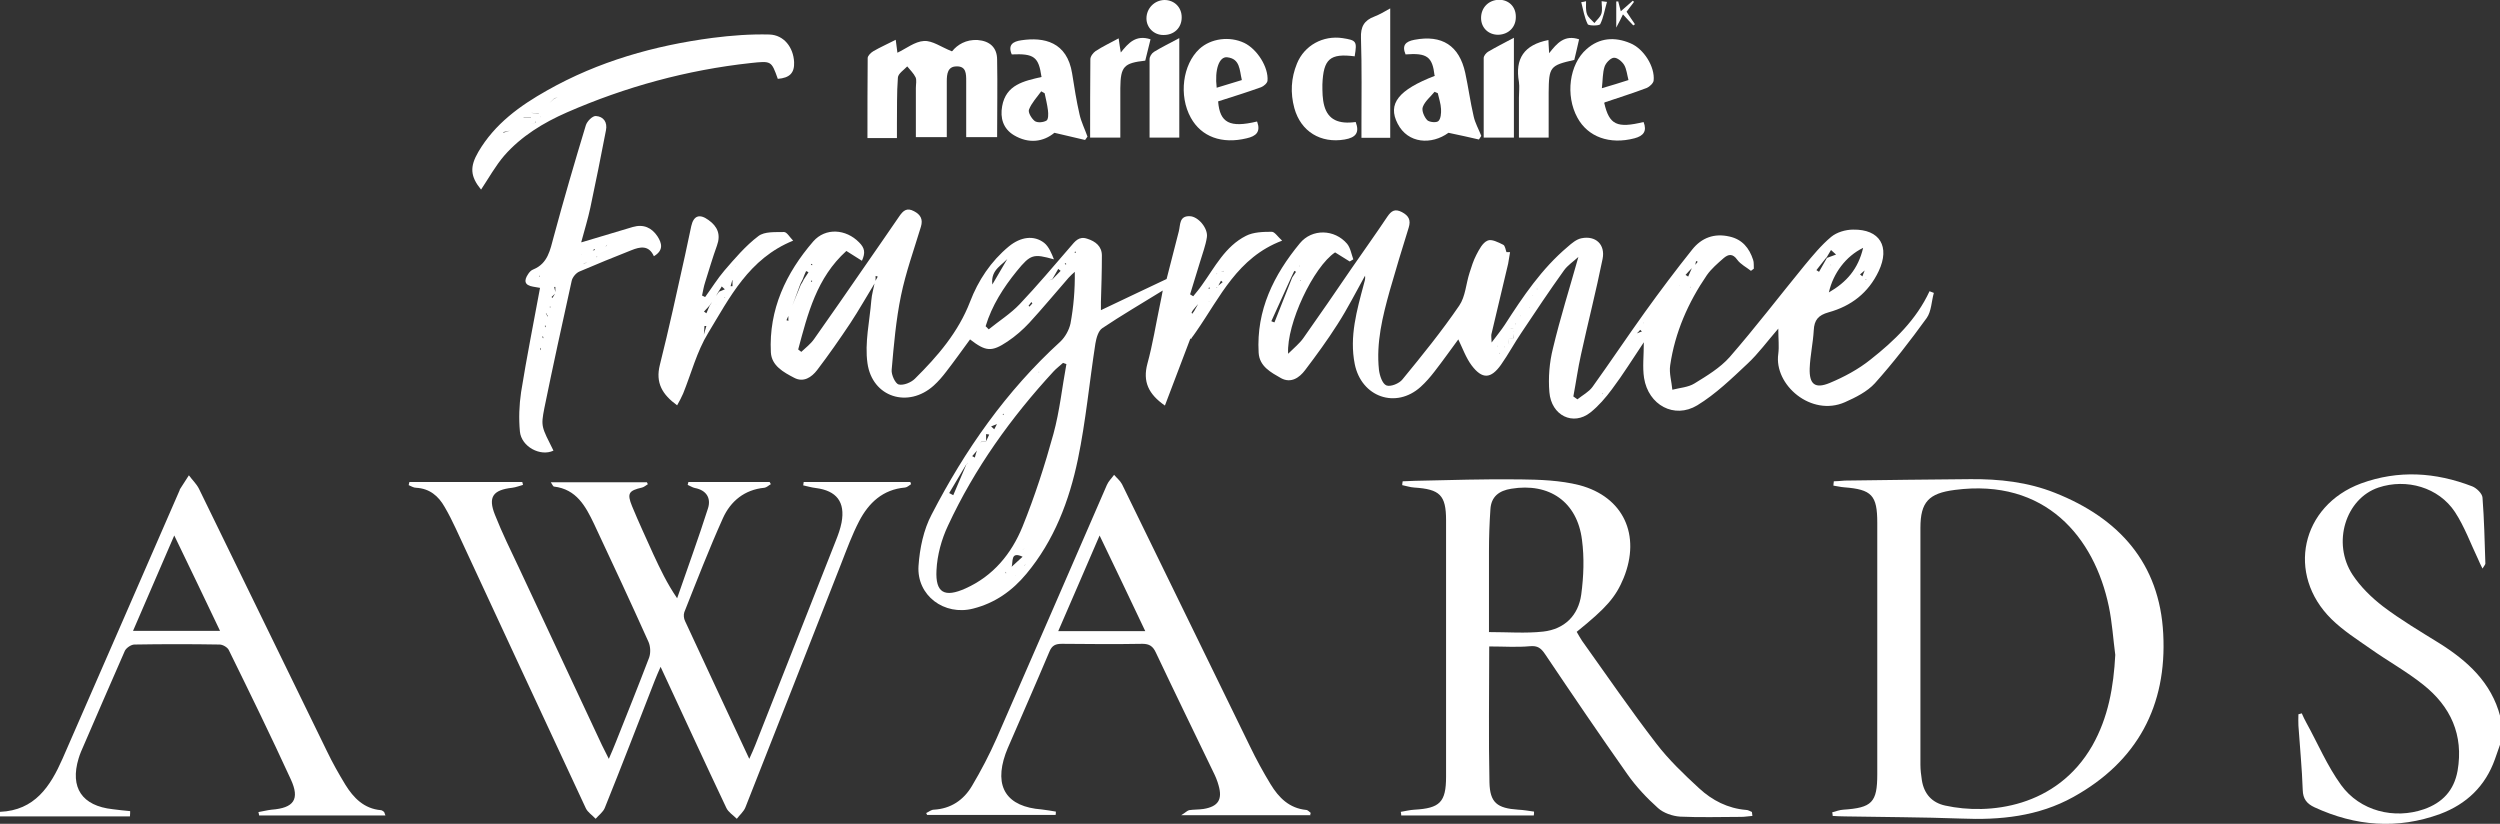 <?xml version="1.0" encoding="UTF-8"?> <svg xmlns="http://www.w3.org/2000/svg" version="1.1" viewBox="0 0 1043 343.7"><rect x="0" y="0" width="1043" height="343.7" fill="#333333" stroke="none"/><defs><style> .cls-1 { fill: #fff; } </style></defs><g><g id="Layer_1"><g><path class="cls-1" d="M0,338.7c14.5-.6,21-10.6,26.1-22.2,16.4-37.4,32.6-74.8,48.9-112.1,0-.2,0-.3.2-.5,1.2-1.9,2.4-3.8,3.6-5.6,1.4,1.9,3.2,3.6,4.2,5.6,17.8,36.5,35.6,73,53.4,109.5,2.3,4.8,4.9,9.4,7.7,14,3.4,5.5,7.8,10,14.8,10.6.4,0,.9.4,1.3.7.2.2.2.6.6,1.5h-52.7c0-.5-.2-.9-.3-1.4,1.8-.3,3.7-.8,5.5-1,9.3-.7,11.9-4.3,8-12.7-8.3-18.1-17.1-36.1-25.9-54-.6-1.1-2.5-2.2-3.8-2.2-11.8-.2-23.7-.2-35.5,0-1.4,0-3.4,1.4-4,2.6-6.2,14-12.2,28.1-18.3,42.1-.4.9-.7,1.9-1,2.8-3.7,12.2,1.4,19.8,14.2,21.2,2.4.3,4.9.6,7.3.8,0,.7,0,1.4-.1,2.2H0v-2ZM72.7,223.4c-5.9,13.7-11.5,26.6-17.2,39.8h36.3c-6.4-13.4-12.5-26.2-19.1-39.8Z"></path><path class="cls-1" d="M1043,310.7c-.7,2-1.4,4-2.1,6-4,11.3-11.9,18.8-22.9,22.9-17.8,6.5-35.3,5.1-52.4-2.8-3.2-1.5-4.8-3.5-4.9-7.2-.3-9-1.2-18-1.8-26.9-.1-1.5,0-3.1,0-4.7.5-.1.9-.3,1.4-.4.6,1.3,1.2,2.7,1.9,3.9,4.8,8.7,8.7,18,14.5,26,7.9,10.9,22.2,14.4,34.6,10.1,7.7-2.7,12.5-7.8,14-16,2.6-15-2.9-26.9-14.4-36-6.9-5.5-14.7-9.8-21.9-14.9-5.6-3.9-11.4-7.6-16.3-12.4-19-18.7-12.7-47.3,12.3-56.6,15.6-5.7,31.1-4.7,46.4,1.2,1.8.7,4.2,3,4.3,4.7.7,9.1.9,18.3,1.2,27.5,0,.4-.4.8-1.2,2.1-.8-1.6-1.3-2.6-1.7-3.6-3.2-6.7-5.8-13.9-9.8-20-6.8-10.3-20.2-14.1-31.9-10.2-13.7,4.6-19.5,23.1-10.8,36.4,3.3,5,7.9,9.5,12.7,13.2,7.4,5.6,15.5,10.4,23.4,15.3,11.8,7.4,21.8,16.4,25.5,30.6v12Z"></path><path class="cls-1" d="M628.2,105.2c.6,0,1.2,0,1.8,0-.3,1.6-.5,3.2-.8,4.8-2.3,9.8-4.7,19.7-7,29.5-.1.6,0,1.3.1,3.4,2.3-3.1,4-5.1,5.5-7.4,7.6-11.8,15.4-23.4,26.2-32.5,1.7-1.5,3.7-3.2,5.8-3.6,5.9-1.2,10,2.6,8.8,8.6-2.7,13.4-6.1,26.6-9,39.9-1.3,5.8-2.1,11.7-3.2,17.5.6.4,1.1.8,1.7,1.2,2.1-1.7,4.8-3.1,6.3-5.2,7.4-10.3,14.4-20.8,21.8-31.1,6.4-8.9,13-17.7,19.8-26.2,3.9-4.9,9.2-6.9,15.6-5.4,5.3,1.2,8.2,4.8,9.8,9.7.4,1.1.2,2.4.3,3.7-.4.3-.8.6-1.2.9-1.9-1.5-4.3-2.7-5.7-4.6-1.9-2.7-3.7-2.4-5.7-.7-2.5,2.2-5.1,4.4-7,7.1-7.8,11.4-13.3,23.9-15.3,37.6-.5,3.3.6,6.8.9,10.2,3.1-.8,6.6-1,9.2-2.6,5.2-3.2,10.7-6.5,14.7-11,10.8-12.4,20.8-25.5,31.2-38.2,3.5-4.2,7-8.5,11.2-12,2.3-1.9,6-3,9.1-3,11.2-.2,15.5,7.1,10.7,17.3-4.3,9.1-11.5,14.6-20.9,17.2-4.3,1.2-6,3.2-6.2,7.5-.3,5.3-1.5,10.6-1.7,15.9-.2,6.6,2.2,8.6,8.3,6.1,6-2.5,12-5.7,17.1-9.8,9.9-7.8,19.1-16.6,24.6-28.5.6.2,1.2.5,1.8.7-1,3.5-1,7.7-3,10.5-6.8,9.4-13.9,18.6-21.6,27.2-3.2,3.5-8,5.9-12.5,7.9-14,6.2-29.7-7.2-27.8-20.2.4-3.1,0-6.3,0-10.5-4.6,5.3-8.3,10.4-12.8,14.6-6.6,6.2-13.3,12.7-21,17.4-9.6,5.8-20.4-.1-22.2-11.4-.7-4.5-.1-9.2-.1-14.9-4.7,7-8.7,13.5-13.3,19.6-2.6,3.5-5.6,7-9,9.7-7.2,5.7-16.3,1.3-17.1-8.5-.5-6,0-12.4,1.5-18.3,3-12.6,6.9-24.9,10.6-38.1-2.2,2-4.5,3.5-6,5.6-6.1,8.5-11.9,17.2-17.7,25.9-3,4.4-5.5,9.1-8.6,13.5-4.2,5.9-7.8,6.1-12.2.3-2.4-3.2-3.8-7.2-5.6-10.9-3.1,4.2-6.5,9-10,13.5-1.7,2.2-3.6,4.4-5.7,6.3-10.3,9.3-24.7,4.3-27.5-9.5-2.3-11.5.9-22.5,3.8-33.4.3-1.1.7-2.1.5-3.5-3.8,6.8-7.3,13.8-11.5,20.3-4.2,6.6-8.8,12.9-13.5,19.1-2.4,3.2-5.9,5.6-10,3.4-4.2-2.4-9.1-4.9-9.4-10.7-1-17.7,6.3-32.4,17.2-45.6,5.1-6.2,14.5-5.9,19.7.2,1.4,1.7,1.8,4.3,2.6,6.5-.5.3-1,.6-1.5.9-2-1.3-4.1-2.5-6.1-3.8-9,6-20.3,29.7-19.6,42.3,2.5-2.5,4.8-4.3,6.4-6.6,6.8-9.6,13.5-19.4,20.2-29.2,4.9-7.1,10-14.2,14.8-21.4,1.7-2.5,3.2-3.4,6.1-1.9,2.8,1.5,3.8,3.3,2.8,6.5-2.7,8.7-5.4,17.5-7.9,26.3-3,10.8-5.7,21.6-4.5,33,.3,2.4,1.4,5.8,3.1,6.5,1.7.7,5.4-.8,6.7-2.5,8.2-10,16.4-20.1,23.7-30.8,2.6-3.8,2.8-9.1,4.3-13.7.8-2.5,1.6-5.1,2.8-7.4,1.2-2.3,2.6-5.1,4.7-6,1.6-.8,4.5.7,6.5,1.7.9.4,1,2.2,1.5,3.4-.1,0-.2-.1-.3-.2,0,0,.2,0,.3,0v.4ZM665.5,163.1c.5-.2,1-.3,1.6-.5.8-1.5,1.6-3,2.4-4.5.6-.1,1.2-.2,1.7-.3.5-1.2,1-2.3,1.5-3.5.7-1,1.4-1.9,2.2-2.9.7-.9,1.4-1.9,2.1-2.8.6-1,1.3-2,2-3,.6-.1,1.1-.3,1.7-.4,0-1,.2-2,.2-3,.1,0,.2.1.3.2,0,0,0-.2,0-.2-.1,1-.3,2.1-.5,3.1-.5.2-1,.3-1.6.5-.7,1-1.3,2-2,3-.7,1-1.4,1.9-2.1,2.9-.7,1-1.4,1.9-2.1,2.9-.5,1.1-1,2.3-1.5,3.4-.6,0-1.2.1-1.9.2-.8,1.5-1.5,3.1-2.3,4.6-.6.2-1.2.3-1.7.4,0,0,0,.2,0,.2,0-.1,0-.2,0-.3ZM627.6,144.5c.7-.2,1.4-.3,2-.5,0-.9-.2-1.8-.2-2.7.7,0,1.4-.1,2.2-.2,0-.9-.1-1.8-.2-2.7,0,0,.2,0,.3.1,0,0-.2-.1-.2-.2,0,.9,0,1.9,0,2.8l-2.1.2c0,.9.1,1.8.2,2.7-.7.2-1.4.5-2.1.7,0,0,.1.1.2.2,0-.1,0-.2-.1-.3ZM624.6,144.2c.6-.1,1.1-.3,1.7-.4.4-.2.9-.5,1.3-.7,0-1,0-1.9,0-2.9.6-.2,1.2-.3,1.8-.5,0-.8,0-1.6.2-2.4.7-.1,1.5-.2,2.2-.4.2-.7.5-1.4.7-2.1,0,0,0,0-.1.1-.2.7-.3,1.3-.5,2-.7.1-1.4.2-2.2.4,0,.8,0,1.7,0,2.5-.6.1-1.3.2-1.9.4,0,1,0,1.9.1,2.9-.4.3-.8.5-1.2.8-.6.1-1.3.3-1.9.4,0,0,0,.2.1.3,0-.1,0-.3,0-.4ZM763.8,110.4l1.8-.2c.6-1.7,1.3-3.4,1.9-5.1,0,0,0,0,0,0-.6,1.7-1.3,3.4-1.9,5.1-.6.1-1.3.2-1.9.3l.2.2s0-.3,0-.3ZM542.3,111.1v-.4s.1.2.1.2c0,0-.2,0-.2-.1,0,0,0,.2,0,.3ZM641.3,120.8h-.5c.2,0,.4-.1.6-.2l-.2-.2c0,.1,0,.2,0,.3ZM637.5,127s0,0,0,0c-.7,0-1.4,0-2,0,0,1.1,0,2.2.1,3.2-.3.5-.7,1.1-1,1.6,0,0-.2,0-.3-.1,0,0,.1.1.2.2.3-.6.7-1.2,1-1.8,0-1,0-2.1,0-3.1.7,0,1.3,0,2,0ZM639.4,123.6c-.2,0-.4.2-.6.2,0-.2,0-.3,0-.5.3,0,.5,0,.8,0,0,0-.1-.1-.2-.2,0,.1.1.2.2.3ZM637.1,130.5c.3-.8.6-1.5.9-2.2,0,0,.2.1.3.2,0,0,0-.2,0-.3-.4.8-.7,1.6-1,2.4l-.2.2s.1-.3.1-.3ZM688.8,129.5c-.2.8-.5,1.7-.7,2.5-.8.9-1.7,1.8-2.5,2.7,0,0,0,.1.1.2,0-.1,0-.2,0-.3.8-.9,1.6-1.8,2.3-2.7.2-.8.5-1.7.7-2.5.2,0,.5-.2.7-.3-.2.1-.4.3-.6.4ZM705.2,120c.1-1,.3-2,.4-3,.3-.6.6-1.3.9-1.9.6-.1,1.1-.3,1.7-.4.5-1.2.9-2.4,1.4-3.6h.3c0,0-.3,0-.3,0-.4,1.2-.8,2.5-1.3,3.7-.6,0-1.2.2-1.8.3-.3.7-.5,1.4-.8,2.1-.1.9-.3,1.8-.4,2.6,0,0-.2-.1-.2-.2v.3ZM625.6,147.3v1c0-.3,0-.6-.1-.9,0,0,.2,0,.3.1,0,0,0-.2-.1-.3ZM707.1,110.7c.4-.5.8-1,1.2-1.5-.2-.1-.5-.2-.7-.3-.1.6-.3,1.3-.4,1.9-.4.3-.8.6-1.1.8-1,1-2,2.1-2.9,3.1.4.2.8.5,1.1.7.6-1.3,1.1-2.6,1.7-3.9.4-.3.8-.6,1.1-.9ZM778.1,112.7c-.7.6-1.4,1.2-2.1,1.8.3.3.7.5,1,.8.3-.9.7-1.8,1-2.6,0-.2.2-.4.3-.7,0,.2-.1.5-.2.7ZM761.9,107.5l-4.1,5.2c.4.2.7.5,1.1.7,1.1-1.9,2.2-3.9,3.3-5.8l3.8-1.4c-.7-.6-1.4-1.3-2.1-1.9-.6,1.1-1.3,2.1-1.9,3.2ZM696.6,130.2c1.3-3.7,2.5-7.4,3.8-11.1.2,0,.3,0,.5.1-.1,0-.3-.1-.4-.2-1.3,3.7-2.5,7.4-3.8,11.1-.3,0-.5,0-.8,0,.3,0,.5,0,.8,0ZM538.8,115.5l-8.4,18.5c.4.2.9.4,1.3.5,2.5-6.2,4.9-12.5,7.4-18.7.5-.8,1.1-1.6,1.6-2.4-.2-.1-.5-.3-.7-.4-.4.8-.8,1.6-1.2,2.5ZM777.3,103.4c-7.2,3.5-12.5,10.6-14.3,18.6,7.4-4.3,12.2-9.7,14.3-18.6ZM682.9,139.1c1.2-.5,1.7-.7,2.1-.8-.2-.2-.5-.5-.7-.7-.3.4-.6.7-1.4,1.5ZM778.5,116.4l-.2.4h.3c0,0-.1-.4-.1-.4ZM542.7,117.1l-.3-.2v.3s.3-.1.3-.1ZM668.5,164.4l.2-.2h-.3s0,.2,0,.2Z"></path><path class="cls-1" d="M496.6,141.3c-3.5,9.2-7,18.5-10.6,27.9-6.9-4.8-9.3-10-7.3-17.5,2.2-8,3.5-16.3,5.2-24.4.4-1.8.7-3.5,1.2-6.1-8.9,5.5-17.3,10.4-25.2,15.7-1.7,1.1-2.5,4.1-2.9,6.4-2.5,16.1-4,32.4-7.3,48.3-3.6,17.3-9.9,33.9-21.5,47.8-5.9,7.1-13.1,12.2-22.2,14.5-12,3.1-23.6-5.4-22.8-17.8.5-7.3,2.1-15.1,5.5-21.5,13.9-26.9,31.1-51.5,53.7-72.1,2-1.9,3.6-4.8,4.2-7.5,1.3-7,1.9-14.1,1.8-21.6-.9.8-1.8,1.6-2.6,2.5-5.5,6.3-10.8,12.7-16.4,18.8-2.7,2.9-5.8,5.6-9.1,7.8-6.6,4.4-9,4.2-15.6-.9-3.3,4.5-6.5,9-9.9,13.4-1.6,2.1-3.3,4.1-5.3,5.9-10.6,9.5-25.6,4.9-27.6-9.4-1.2-8.5.9-17.4,1.6-26.1.2-2.6,1-5.2,1.5-7.8.4-.7.8-1.5,1.2-2.2-.3-.1-.6-.2-.9-.3,0,.9,0,1.7-.1,2.6-3.5,5.7-6.8,11.6-10.5,17.2-4.4,6.6-9,13.2-13.8,19.5-2.3,3-5.7,5.3-9.6,3.2-4.4-2.3-9.4-5-9.7-10.6-.9-17.9,6.3-33.1,17.7-46.3,5.1-5.8,13.6-5.2,19.1.4,2.4,2.4,2.7,4.3,1.2,7.7-2.1-1.3-4.1-2.6-6.5-4.1-12.4,11.2-16.1,26.2-20.1,41.1.4.3.9.7,1.3,1,1.8-1.7,3.9-3.3,5.3-5.3,7.1-10,14.1-20.2,21.1-30.3,4.8-7,9.7-13.9,14.5-21,1.6-2.3,3.1-3.7,6.1-2.1,2.9,1.5,3.8,3.5,2.9,6.5-2.9,9.6-6.3,19-8.3,28.7-2.1,10.2-3,20.6-3.9,31-.2,2,1.5,5.7,2.9,6.1,2,.5,5.2-.8,6.8-2.4,9.5-9.4,18.1-19.4,23-32.1,3.4-8.9,8.7-16.9,16.2-23.1,4.9-4,10.4-4.8,14.7-1.5,2,1.6,3.1,4.4,4.1,6.9-8.6-2.4-9.7-2.2-15.5,4.9-5.6,6.9-10.4,14.4-13,23l1.3,1.3c4.3-3.5,9.1-6.5,12.9-10.5,7.3-7.7,14.2-15.9,21.2-24,1.9-2.2,3.5-4.5,7-3.3,3.5,1.1,6.1,3.2,6.1,7,0,6.5-.2,13-.4,19.4,0,.8,0,1.6,0,3.4,9.1-4.3,17.6-8.4,27.4-13,1.4-5.4,3.2-12.6,5.1-19.9.7-2.7.1-6.5,4.6-6.3,3.5.1,7.7,5.1,7.1,8.8-.5,3.4-1.8,6.7-2.8,10.1-1.4,4.6-2.8,9.1-4.2,13.7.4.3.9.5,1.3.8,1.2-1.5,2.5-3,3.6-4.6,5.4-7.5,9.7-16.2,18.4-20.6,3.1-1.6,7.2-1.7,10.8-1.7,1.2,0,2.5,2.1,4.3,3.7-18.6,7-25.9,23.6-35.7,37.7-.7,1.1-1.5,2.1-2.3,3.2,0-1.4,0-2.7,0-4,.7-.3,1.3-.6,2-.9,0-.3,0-.6,0-.9,0,.3,0,.6,0,.9-.6.3-1.2.7-1.8,1,0,1.3,0,2.6,0,3.9ZM419.4,238.3c.5-.3,1-.5,1.5-.8.3-.3.7-.6,1-.9,1.6-1.4,3.1-2.9,4.7-4.3-.1-1-.2-2.1-.3-3.1.6-.1,1.3-.2,1.9-.4.1-.1.2-.2.3-.4,0,.2-.1.3-.2.5-.7,0-1.4.2-2,.3.1,1,.2,2.1.4,3.1-5.3-2.5-3.9,2.1-4.7,4.4-.3.3-.7.6-1,.9-.5.2-1,.5-1.4.7,0,.3,0,.5-.1.8.1,0,.2,0,.3,0-.1-.3-.2-.6-.4-.9ZM425.6,235.9c.7,0,1.3,0,2,.1.1-.6.2-1.2.3-1.8.1,0,.2.1.3.2,0,0-.2,0-.3,0-.1.5-.2,1.1-.4,1.6-.7,0-1.3,0-2,0-.4.4-.8.9-1.1,1.3-.1.9-.2,1.9-.3,2.8-.1,0-.2-.2-.3-.2,0,0,0,.2,0,.3.2-1,.3-1.9.5-2.9.4-.4.8-.9,1.2-1.3ZM419,172.6c.5-.1,1-.3,1.5-.4l-.2-.2c.2,0,.3,0,.5,0,0,0-.2.2-.3.2-.5.1-1,.3-1.5.4-.2,0-.5.1-.7.2.1.1.2.3.3.4,0-.2.2-.5.3-.7ZM428.8,132.1s0,0,.1-.2c0,0,0,0,0,0v.3ZM510.6,113.2c-.6,0-1.1.1-1.7.2-.5.2-.9.5-1.4.7-.2.9-.3,1.9-.4,2.8-.1,0-.2,0-.3,0,0,0,.2,0,.2-.1,0,0,0,.2-.1.3.2-1,.4-1.9.6-2.9l1.2-.9c.6,0,1.2,0,1.8,0,0-.2-.1-.4-.1-.3,0,0,0,.1,0,.4ZM447.6,108.2h-.3c0-.1.4-.1.3,0h-.3c0-.1.2,0,.2,0ZM421.6,110c.1,0,.3,0,.4,0-.1.2-.2.4-.4.5,0-.1,0-.3-.1-.4,0,0,0,0,0,0ZM504.5,125.8c0-1,0-1.9,0-2.8.3.2.6.4,0,0,.6.1.2,0,0,0,0,.9,0,1.8,0,2.7-.7.3-1.3.5-2,.8,0,.9,0,1.9,0,2.8-.7,0-1.4-.1-2.2-.2,0,1-.1,2-.1,3-.1,0-.2-.2-.3-.2,0,0,0,.2,0,.3.1-1,.2-2.1.3-3.1.7,0,1.4.1,2.2.2,0-.9-.1-1.8-.2-2.8.7-.2,1.4-.5,2.1-.7ZM434.5,123.2c.7-.7,1.3-1.4,2-2.1.3-1.4.7-2.7,1-4.1.5-.1,1-.3,1.5-.4,1.2-1.2,2.3-2.4,3.5-3.6-.3-.3-.7-.5-1-.8-.8,1.4-1.7,2.9-2.5,4.3-.5.2-1,.3-1.5.5-.3,1.4-.7,2.7-1,4.1-.6.7-1.3,1.4-1.9,2.1-.2-.1-.5-.2-.7-.3,0,0,0,0,0,0,.2.1.4.2.7.3ZM416,176.9c-.8.3-1.7.7-2.5,1,.4.4.9.8,1.3,1.2.4-.8.8-1.5,1.2-2.3,0,0,.1,0,.2-.1,0,0-.2.1-.3.2ZM411.4,184.1c.4-.9.9-1.9,1.3-2.8-.4,0-.8-.2-1.3-.2,0,1.1,0,2.1,0,3.1h-2c-.5,1.2-1.1,2.3-1.6,3.5-.7.9-1.5,1.8-2.2,2.6.4.2.7.4,1.1.6.3-1.1.6-2.2,1-3.3.6-1.1,1.1-2.2,1.7-3.3.7,0,1.3,0,2,0ZM504,120.7c-.7,1-1.3,2-2,3-.7,1-1.3,2-2,3-.8.9-1.6,1.8-2.3,2.7-.2.4-.5.7-.6,1.1,0,0,.2.2.3.4.3-.4.5-.7.8-1.1.6-1.1,1.2-2.1,1.8-3.2.7-1,1.3-2,2-3,.7-1,1.3-2,2-3l.8-.3c-.1-.2-.3-.3-.4-.5,0,.3-.2.6-.3.9ZM507.9,119.5c.7-.6,1.4-1.2,2.2-1.8-.2-.2-.5-.4-.7-.6-.5.9-.9,1.7-1.4,2.6-.1,0-.3,0-.4.2,0,0,0,.2,0,.3.1-.2.2-.4.3-.6ZM335.2,116.8c.7-1.1,1.4-2.1,2.1-3.2-.3-.2-.7-.4-1-.5-.5,1.1-1,2.3-1.4,3.4-.3.7-.7,1.3-1,2-1.6,4.4-3.2,8.7-4.9,13.1-.3.7-.6,1.3-.9,2,.3,0,.5.2.8.3v-2.3c1.7-4.3,3.5-8.6,5.2-12.8.4-.6.8-1.3,1.1-1.9ZM421,107.1c-2.4,3.5-7.8,5-7,11.6,2.6-4.4,4.7-8,6.8-11.6,0,0,.1,0,.2,0ZM403.5,193.1c-2.5,4.2-5,8.4-7.5,12.6.6.3,1.2.6,1.7.9,1.9-4.5,3.8-8.9,5.7-13.4,0,0,.1.1.2.2,0,0,0-.2-.1-.3ZM444.9,151.9c-.5-.2-.9-.3-1.4-.5-1.3,1.2-2.7,2.2-3.9,3.5-17.8,19.3-33,40.5-44.1,64.4-2.7,5.7-4.5,12.3-4.8,18.6-.5,9.5,3.4,11.5,12.1,7.6,11.6-5.2,19.2-14.5,23.8-25.8,5.1-12.6,9.3-25.6,12.9-38.7,2.6-9.5,3.6-19.4,5.4-29.1ZM430.8,126.7c-.2-.2-.3-.4-.5-.7-.4.5-.8,1.1-1.2,1.6l.4.3,1.2-1.3ZM338.5,110c0,.1-.2.3-.2.4.2,0,.3.2.5.3,0-.1.1-.3.1-.4,0-.1-.2-.1-.4-.2ZM338.4,117.1c0,.1,0,.3-.1.4.2,0,.3,0,.5,0,0-.1,0-.3,0-.4,0,0-.2,0-.3,0ZM444.8,110.1c-.1-.1-.2-.3-.3-.3-.1,0-.2.2-.3.3.2.1.3.2.5.3,0-.1.1-.2.2-.3ZM448.6,104.9c0,0-.2.2-.3.3,0,.1.2.3.3.3.1,0,.2-.2.3-.3-.1,0-.2-.2-.3-.3ZM433.3,155.2l.2.2v-.3s-.2.1-.2.1Z"></path><path class="cls-1" d="M335.3,201.1h44.5c.1.3.2.6.3.9-.8.5-1.6,1.3-2.5,1.4-9.3.8-15.2,6.4-19.2,14.1-2.9,5.6-5.1,11.6-7.4,17.5-13.3,33.9-26.6,67.9-40,101.8-.7,1.8-2.4,3.2-3.6,4.8-1.5-1.5-3.6-2.8-4.4-4.6-9.1-19.2-18-38.6-27.4-58.8-1.1,2.5-1.8,4.1-2.5,5.9-6.9,17.7-13.7,35.4-20.8,53-.7,1.7-2.5,3-3.8,4.5-1.4-1.5-3.3-2.7-4.1-4.4-18.2-38.9-36.2-77.9-54.3-116.8-1.4-3-2.9-6-4.6-8.9-2.6-4.6-6.3-7.7-11.9-8-1.1,0-2.1-.7-3.1-1.1l.3-1.3h47.1c.1.4.2.8.3,1.2-1.5.4-2.9,1-4.5,1.2-8,.9-10.2,3.8-7.2,11.3,3,7.6,6.6,14.9,10.1,22.3,11.5,24.6,23,49.1,34.5,73.7.8,1.6,1.6,3.2,2.9,5.8,1.2-2.8,2.1-4.8,2.9-6.9,4.7-11.8,9.4-23.5,13.9-35.3.7-1.9.6-4.6-.2-6.5-7.4-16.5-15.1-33-22.8-49.4-3.5-7.3-7.3-14.4-16.7-15.5-.3,0-.6-.7-1.3-1.8h40.1c.1.3.2.5.4.8-.8.5-1.6,1.2-2.4,1.4-5.6,1.3-6.4,2.4-4.2,7.8,2.8,6.8,5.9,13.4,8.9,20.1,2.8,6,5.6,12,9.9,18.3,4.3-12.5,8.9-25,12.9-37.6,1.3-4.2-.7-7.5-5.5-8.4-1-.2-2-.9-3-1.3.1-.4.2-.8.3-1.2h33.9c.2.3.3.6.5.9-.9.5-1.8,1.4-2.7,1.5-8.3.8-14.1,5.6-17.3,12.7-5.8,12.9-10.9,26.1-16.1,39.2-.4,1.1-.2,2.7.3,3.7,8.7,18.9,17.6,37.7,26.8,57.5,1.1-2.4,1.8-4,2.4-5.5,11.2-28.5,22.5-57,33.7-85.5,1-2.5,1.9-5,2.4-7.6,1.6-8.6-2.1-13.3-10.8-14.4-1.7-.2-3.4-.7-5.2-1.1,0-.5.2-.9.2-1.4Z"></path><path class="cls-1" d="M621.3,269.7c0,19.4-.3,38.1.1,56.7.2,8.5,3.2,10.8,12,11.4,2.2.1,4.4.5,6.6.8,0,.5,0,1.1-.1,1.6h-55.3c0-.5-.1-1-.2-1.5,1.9-.3,3.8-.8,5.7-.9,10.6-.6,13.2-3.1,13.2-13.8,0-35.6,0-71.3,0-106.9,0-10.6-2.6-13-13.3-13.7-1.7-.1-3.4-.7-5-1,0-.5.1-1.1.2-1.6,1.7,0,3.4-.2,5.1-.2,14.6-.3,29.3-.8,43.9-.6,8.3.1,16.8.4,24.7,2.4,18.5,4.9,25.7,20.9,18.5,38.7-3.3,8-7.1,12.4-19.6,22.5.7,1.2,1.4,2.5,2.2,3.7,10.3,14.4,20.2,28.9,31,42.9,5.2,6.8,11.6,12.9,17.9,18.7,5.4,5,12,8.4,19.6,9,.8,0,1.5.5,2.3.8.2,0,.1.6.3,1.7-1.6.1-3.1.4-4.6.4-8.5,0-17,.3-25.5-.1-3.2-.2-7-1.5-9.3-3.6-4.7-4.2-9.1-8.9-12.7-14-11.7-16.6-23.1-33.4-34.4-50.2-1.7-2.5-3.1-3.6-6.3-3.3-5.4.5-10.9.1-16.9.1ZM621.1,263.7c7.9,0,15.4.6,22.7-.2,8.9-1,14.7-6.7,15.9-15.5,1-7.5,1.3-15.3.3-22.8-2-15.9-13.7-23.9-29.5-21.3-5.1.8-8.4,3.3-8.7,8.6-.4,5.8-.6,11.6-.6,17.4,0,11.1,0,22.2,0,33.7Z"></path><path class="cls-1" d="M765,200.8c1.5,0,3.1-.2,4.6-.3,17.5-.2,34.9-.5,52.4-.6,12.1-.1,24,1.2,35.3,5.7,26.8,10.6,43.7,29.4,45.2,58.8,1.6,30-10.8,53.3-37.5,68.1-14.6,8.1-30.5,9.7-46.9,9-16.1-.6-32.3-.6-48.4-.9-1.7,0-3.4-.1-5.1-.2,0-.5-.1-1-.2-1.5,1.5-.4,3-1,4.6-1.1,12-.8,14.2-3,14.2-14.8,0-35,0-69.9,0-104.9,0-11.5-2.3-13.9-13.8-14.8-1.5-.1-3-.5-4.5-.7,0-.6.1-1.2.2-1.9ZM882.5,273.3c-.9-6.8-1.3-13.6-2.7-20.3-6-28.7-26.3-53.6-64.3-48.6-10.8,1.4-14.3,5-14.3,15.8,0,33,0,66,0,98.9,0,2.2.3,4.3.6,6.4.9,5.7,4.2,9.4,9.8,10.6,18.2,4,46.5.8,61.3-25,6.7-11.8,8.9-24.6,9.6-38Z"></path><path class="cls-1" d="M546.8,340.1h-54c1.8-1.1,2.5-1.9,3.3-2.1,2-.3,4-.2,6-.5,6.1-1,8-3.9,6.3-9.8-.5-1.9-1.3-3.8-2.2-5.6-8-16.6-16.1-33.2-24-49.9-1.2-2.6-2.7-3.6-5.6-3.6-11.2.2-22.3.1-33.5,0-2.7,0-4.2.6-5.3,3.3-5.7,13.5-11.6,26.9-17.4,40.3-.3.8-.6,1.6-.9,2.3-4.9,13.9.5,22.1,15.1,23.2,2,.2,3.9.6,5.9.9,0,.5,0,1-.1,1.4h-53.6c-.1-.3-.3-.5-.4-.8,1.1-.5,2.1-1.4,3.2-1.4,7.1-.4,12.4-4,15.9-9.9,3.8-6.4,7.3-13.1,10.3-19.9,15.4-35.2,30.7-70.5,46-105.7.7-1.6,2-2.8,3-4.2,1.1,1.3,2.5,2.4,3.3,3.9,17.8,36.5,35.6,73,53.4,109.4,2.6,5.4,5.5,10.7,8.6,15.8,3.4,5.6,7.8,10,14.8,10.7.7,0,1.3.8,1.9,1.2,0,.3-.1.6-.2.9ZM458.8,223.3c-6,14-11.6,26.8-17.3,40h36.3c-6.3-13.3-12.4-26.1-19.1-40Z"></path><path class="cls-1" d="M242.6,101.1c7.8-2.3,14.6-4.4,21.4-6.4,4.5-1.3,7.9.3,10.3,3.9,1.8,2.8,2.7,5.8-1.5,8.3-2.1-4.7-5.7-4-9.4-2.5-7.3,2.9-14.5,5.8-21.7,8.9-1.4.6-2.9,2.4-3.2,3.9-3.9,17.7-7.8,35.4-11.4,53.1-1.5,7.7-1.2,7.7,3.8,17.7-5.4,2.6-13.4-1.6-14-8-.5-5.4-.3-11,.5-16.4,2.3-14.4,5.2-28.8,7.9-43.5-.8-.1-1.9-.3-2.9-.5-3.6-.6-3.9-2.5-2.1-5.2.5-.8,1.3-1.7,2.2-2,6.1-2.5,7-8.1,8.5-13.6,4.2-15.6,8.7-31,13.4-46.5.5-1.7,2.8-4,4.2-3.9,3.2.2,4.9,2.6,4.2,6-2.1,10.8-4.2,21.5-6.5,32.2-1,4.7-2.4,9.2-3.8,14.4ZM243.5,110.2c.7-.4,1.3-.8,2-1.3.1-.1.3-.2.4-.4-.1.1-.2.3-.3.4-.6.4-1.3.7-1.9,1.1-.2,0-.5,0-.7,0,0-.1,0-.2.1-.4.2.2.3.3.5.5ZM247,104.5c.4,0,.8-.1,1.2-.2,0-.1-.1-.3-.2-.4-.3.2-.6.5-.9.7-.7.3-1.4.6-2.1.9-.8.2-1.7.4-2.5.6l.2.2s-.2-.3-.2-.3c.8-.2,1.6-.4,2.4-.6.7-.3,1.4-.6,2.1-1ZM227.9,130.7c0,0-.1,0-.2-.1.2.5.5.9.7,1.4,0,0,.1,0,.2-.1-.3-.4-.5-.8-.7-1.2ZM252.5,103c.2-.2.4-.3.6-.5,0,0,.1-.2.2-.4-.2.3-.5.6-.8.9-.4,0-.8,0-.2,0-.7,0-.3,0,.1,0ZM231.7,122.4c-.5.5-1.1,1-1.6,1.5.1.1.2.3.4.4.4-.7.8-1.3,1.2-2v-2.6c-.2,0-.4,0-.5,0,.2.9.4,1.7.6,2.6ZM225.4,145.1c0,.3,0,.6,0,.9,0,0,.2,0,.2.1,0-.3,0-.6,0-.9,0,0-.2,0-.2-.1ZM226.7,140.8c0-.2-.2-.4-.3-.6,0,.1-.1.3-.1.4,0,.2.2.4.3.6,0-.1,0-.3.1-.4ZM229.4,127.9c0,.1,0,.3,0,.4,0,0,.2,0,.2,0,0-.1,0-.3,0-.4,0,0-.2,0-.2,0ZM227.7,136.3c0-.2-.2-.4-.2-.6,0,.1-.2.2-.2.3,0,.2.2.4.2.6,0-.1.1-.2.2-.4ZM225.2,115.3v-.3s-.4.2-.4.2l.4.2ZM248.9,107v.3s.3-.1.3-.1l-.3-.2Z"></path><path class="cls-1" d="M324.5,32.9c-2.7-7.6-2.7-7.5-11.3-6.6-26.6,2.9-52.2,9.9-76.7,20.6-9.8,4.3-19,9.9-26.1,18-3.7,4.3-6.5,9.4-9.7,14.2-4.5-5.5-4.8-9.5-1.1-15.8,6.8-11.6,17.3-19.2,28.7-25.6,21.4-12.1,44.7-18.7,69-21.9,7.8-1,15.8-1.6,23.7-1.4,6.1.2,10,5.4,10.3,11.5.2,4.5-1.8,6.6-6.8,7ZM219.2,54c-.3.4-.6.8-1,1.2-.2,0-.3,0-.5,0,.2,0,.3-.1.5-.2.3-.4.6-.8.9-1.2.2-.6.4-1.1.6-1.7,1.3-.3,2.6-.6,3.9-.9,0-.2-.1-.4-.2-.7,0,.2,0,.5.1.7-1.3.3-2.5.6-3.8,1-.2.6-.4,1.1-.6,1.7ZM214.9,52.5c.2-.5.3-.9.5-1.4,1-.7,1.9-1.4,2.9-2.1,1.1,0,2.2.2,3.2.2,0-.7,0-1.4,0-2.1,1.1.1,2.1.2,3.2.3.9-.9,1.7-1.7,2.6-2.6,1.4-1.3,2.7-2.5,4.1-3.8.9-.2,1.8-.3,2.7-.5.8-.2,1.5-.4,2.3-.7.8-.3,1.5-.6,2.3-.8v-.4c0,0,.3.2.5.3-.1,0-.3,0-.5.1-.7.3-1.5.6-2.2.9-.8.2-1.5.5-2.3.7-.9.1-1.8.2-2.8.3-1.3,1.3-2.7,2.6-4,3.9-.9.8-1.8,1.7-2.6,2.5-1,0-2.1-.2-3-.2,0,.7,0,1.4,0,2l-3.3-.2c-.9.7-1.9,1.4-2.8,2.2-.2.5-.3,1-.5,1.4-.2.5-.3,1.1-.5,1.6-1.6.3-3.1.7-4.7,1,0,0,0,.1-.1.2h.3c1.5-.5,3-.9,4.4-1.3.2-.5.3-1.1.5-1.6ZM225.7,48.3c.9-.1,1.9-.2,2.8-.4.6-.4,1.3-.8,1.9-1.2,0,0-.2,0-.3,0,0,0,.2,0,.2,0,0,0,0,.2,0,.3-.5.4-1.1.8-1.7,1.2-1,.2-2,.3-3,.5,0,0,0,.2.1.2,0-.1,0-.3,0-.4ZM237.6,42c1,0,2.1,0,3.1,0,0-.2,0-.4,0-.6h.4c-.1.2-.2.4-.4.6-1.1,0-2.1,0-3.2,0,0,0,0,0,0,0Z"></path><path class="cls-1" d="M397.3,21.3c2.1-2.6,5.7-4.9,10.6-4.6,5,.4,8.1,3.1,8.1,8.2.2,10.6,0,21.3,0,32.3h-12.9c0-7.8,0-15.6,0-23.4,0-3,0-6.2-4-6.1-3.7,0-4.1,3.1-4.1,6.2,0,7.6,0,15.3,0,23.3h-12.9c0-7,0-13.8,0-20.5,0-1.5.4-3.2-.1-4.4-.8-1.7-2.3-3.1-3.5-4.6-1.4,1.5-3.8,3-3.9,4.7-.5,6.5-.3,13-.4,19.5,0,1.8,0,3.6,0,5.7h-12.3c0-11.3,0-22.4.1-33.4,0-.9,1.3-2.2,2.3-2.8,2.9-1.7,5.9-3,9.4-4.8.3,2.2.5,4.1.7,5.4,3.6-1.7,7.3-4.7,11.1-4.9,3.5-.2,7.1,2.5,11.6,4.3Z"></path><path class="cls-1" d="M294.2,123.9c2.7-3.7,5.1-7.6,8-11,4.4-5.1,8.9-10.4,14.2-14.4,2.6-2,7.1-1.6,10.7-1.7,1.2,0,2.4,2.2,3.8,3.6-18.5,7.5-26.5,23.8-35.5,38.6-4.7,7.7-7,16.8-10.4,25.2-.7,1.6-1.5,3.1-2.5,4.9-6.2-4.5-9.1-9.4-7.2-16.9,3.8-15.1,7.1-30.4,10.5-45.7.9-4.1,1.7-8.1,2.6-12.2,1-4.4,3.5-5.2,7.2-2.5,3.8,2.7,5.2,6.1,3.5,10.7-1.8,5-3.3,10.1-4.9,15.2-.6,1.8-.9,3.7-1.3,5.6.4.2.8.4,1.2.6ZM304.8,114.5c-.4.3-.8.6-1.2.9l-.2.4c0-.2,0-.3,0-.5.4-.3.8-.6,1.2-.9.6,0,1.3-.1,1.9-.2,0-1,.2-2,.2-3.1,0,0,.2.2.3.3,0-.1,0-.2,0-.3-.2,1-.3,2.1-.5,3.1l-1.8.3ZM302.6,124.2c-.7,0-1.3,0-2,0,0,0,0,0,0,0,.7,0,1.3,0,1.9,0l-.2-.2v.3ZM296.5,130.1l.4,1.2c-.1-.4-.3-.8-.4-1.2.7,0,1.4,0,2,0,0-1.1,0-2.2,0-3.2.3.2.6.4,0,0,.6.2.3,0,0,0,0,1.1,0,2.2,0,3.2-.7,0-1.4,0-2.1,0ZM305.5,116.9c-.2.8-.5,1.7-.7,2.5.3,0,.5,0,.8,0,0-.9,0-1.7,0-2.6.3.2.6.5,0,0,.6.2.3,0,0,0ZM295.9,127.6c-.7.8-1.5,1.6-2.2,2.4l1,.7c.4-1,.9-2,1.3-3,.6-1,1.3-2,1.9-3.1.7-1,1.4-1.9,2.1-2.9.8-.3,1.6-.7,2.4-1-.4-.4-.9-.8-1.3-1.2-.4.7-.8,1.4-1.3,2.1-.6,1-1.2,2.1-1.8,3.1-.7,1-1.4,1.9-2.1,2.9ZM293.5,140.1c.4-1.4.8-2.7,1.2-4.1h-.8c0,1.3-.2,2.7-.3,4.1-.2,0-.5-.1-.7-.2.2,0,.4.1.7.2Z"></path><path class="cls-1" d="M598.5,31.5c-.9-7.8-3.1-9.5-12.1-8.8-1.6-3.8,0-5.4,3.7-6.1,11.5-2.2,18.7,2.4,21.2,13.8,1.3,6,2.1,12.1,3.5,18.1.6,2.8,2.1,5.4,3.2,8.2-.3.5-.7,1-1,1.5-3.9-.9-7.9-1.8-12.7-2.8-7,5.1-16.9,4.6-21.2-3.8-4.3-8.3.3-14.1,15.6-20ZM599.9,38.9c-.5-.2-.9-.4-1.4-.6-1.7,2.1-4,3.9-4.9,6.3-.6,1.5.6,4.2,1.8,5.5.9.9,3.9,1.2,4.7.4,1-.9,1.2-3.3,1.1-5-.1-2.3-.9-4.5-1.4-6.8Z"></path><path class="cls-1" d="M434.5,32c-1.2-8.3-3.1-9.7-12.4-9.3-1.7-4,.5-5.4,4-5.9,9.4-1.4,19.1.6,21.2,13.9.9,5.7,1.8,11.5,3.1,17.1.7,3.1,2.2,6.1,3.3,9.2l-1,1.4c-4-.9-8-1.9-12.8-3-4.6,3.8-10.7,4.7-16.9,1-4.5-2.7-5.8-7.2-4.9-12.1,1.6-9,9.1-10.5,16.5-12.2ZM435.8,38.9c-.5-.3-.9-.5-1.4-.8-1.8,2.5-4,4.8-5.1,7.6-.5,1.2,1.1,3.8,2.4,4.8,1.1.8,3.6.6,4.9-.2.8-.5.8-2.8.6-4.3-.3-2.4-.9-4.8-1.4-7.2Z"></path><path class="cls-1" d="M669.3,43c2.1,9.1,5.3,10.6,16.4,7.9,1.5,3.8,0,5.8-3.8,6.8-10.3,2.7-19.4-.5-23.8-8.6-5.1-9.3-3.4-22.3,3.8-28.6,5.4-4.8,11.8-5.2,18.2-2.5,5.7,2.3,10.4,9.9,9.8,15.6-.1,1.1-1.7,2.6-2.9,3.1-5.8,2.2-11.6,4-17.5,6-.1,0-.2.3-.3.4ZM679.4,33.4c-.6-2.3-.8-4.6-1.8-6.3-.9-1.5-3-3.2-4.4-3-1.4.2-3.3,2.2-3.8,3.8-.8,2.5-.7,5.4-1.1,8.9,4.1-1.2,7.4-2.2,11.1-3.4Z"></path><path class="cls-1" d="M524.5,50.8c1.5,4.2-.4,6-4.4,6.9-10.3,2.5-18.9-.6-23.3-8.6-5.1-9.2-3.4-22.2,3.6-28.7,4.8-4.4,12.6-5.4,18.7-2.5,5.4,2.6,10.2,10.2,9.7,15.8-.1,1-1.6,2.3-2.7,2.7-5.9,2.1-11.9,4-17.9,5.9.7,9,4.9,11.1,16.2,8.4ZM518.1,33.4c-1-4.2-.7-8.9-6.1-9.5-3.4-.4-5.3,5.2-4.4,12.7,3.5-1.1,6.9-2.1,10.5-3.2Z"></path><path class="cls-1" d="M565.2,23.5c-10.3-1.3-13.1,1-13.5,11.8,0,3,0,6,.8,8.9,1.6,5.7,5.9,7.7,13.1,6.7,1.7,4.5,0,6.5-4.6,7.3-10,1.7-18.3-3.3-21-13.1-1.7-6.3-1.4-12.5,1.1-18.6,3.1-7.6,10.9-11.8,19-10.6,5.8.9,6.1,1.3,5.1,7.4Z"></path><path class="cls-1" d="M580,57.5h-12c0-1.6,0-3.2,0-4.7,0-12.3.2-24.6-.2-36.9-.2-4.7,1.3-7.4,5.6-9,2.1-.8,4.1-2,6.6-3.4v54Z"></path><path class="cls-1" d="M454.8,57.4c0-11.1,0-21.9.1-32.7,0-1.2,1.2-2.7,2.2-3.4,2.9-1.9,6.1-3.4,9.6-5.3.3,2.1.5,3.7.9,5.9,3.2-4,6.3-7.5,12.4-5.5-.8,3.1-1.5,6-2.2,8.9-8.9,1-10.3,2.4-10.4,11.4,0,6.8,0,13.6,0,20.7h-12.6Z"></path><path class="cls-1" d="M646,16.6c0,1.5.2,3.2.3,5.6,3.3-4.2,6.4-7.8,12.5-5.8-.7,3-1.3,5.8-2,8.6-10.2,2.3-10.6,2.9-10.7,13.7,0,6.1,0,12.3,0,18.7h-12.4c0-5.6,0-11.1,0-16.7,0-2.2.3-4.4,0-6.5-1.7-9.7,2.1-15.5,12.3-17.5Z"></path><path class="cls-1" d="M631.6,15.8v41.6h-12.6c0-11.1,0-22.1,0-33.2,0-.9,1-2.1,1.8-2.6,3.2-1.9,6.6-3.6,10.7-5.8Z"></path><path class="cls-1" d="M492,15.9v41.5h-12.4c0-11.1,0-21.9,0-32.7,0-1.1.9-2.5,1.9-3.1,3.1-1.9,6.4-3.5,10.5-5.7Z"></path><path class="cls-1" d="M625.2,14.5c-4.2.1-7.3-2.9-7.3-7,0-4.3,3.1-7.5,7.5-7.6,4,0,6.9,2.8,7,6.8.2,4.4-2.8,7.6-7.2,7.8Z"></path><path class="cls-1" d="M493,7.3c0,4.3-3.2,7.4-7.7,7.3-3.9,0-7-3.1-7-6.9,0-4.2,3.3-7.6,7.5-7.7,4.1,0,7.2,3,7.2,7.2Z"></path><path class="cls-1" d="M670.4.9c-.9,3.1-1.4,6.4-2.8,9.2-.4.7-4.8.7-5.2,0-1.4-2.8-1.9-6.1-2.7-9.2.7-.1,1.4-.2,2-.4,0,1.8-.2,3.8.4,5.4.5,1.4,2,2.5,3.1,3.7,1-1.3,2.4-2.4,2.9-3.9.5-1.6.1-3.5.1-5.2.8.1,1.6.2,2.3.3Z"></path><path class="cls-1" d="M675.1.5c.3,1.3.7,2.6,1.1,4.2,1.8-1.6,3.4-3,5-4.4.2.2.4.3.5.5-1,1.3-2,2.7-3.1,4.1,1.2,1.8,2.3,3.5,3.5,5.2-.2.2-.4.3-.7.5-1.3-1.4-2.6-2.7-4.3-4.6-.8,1.7-1.5,3.1-2.8,5.5V.6h.7Z"></path></g></g></g></svg> 